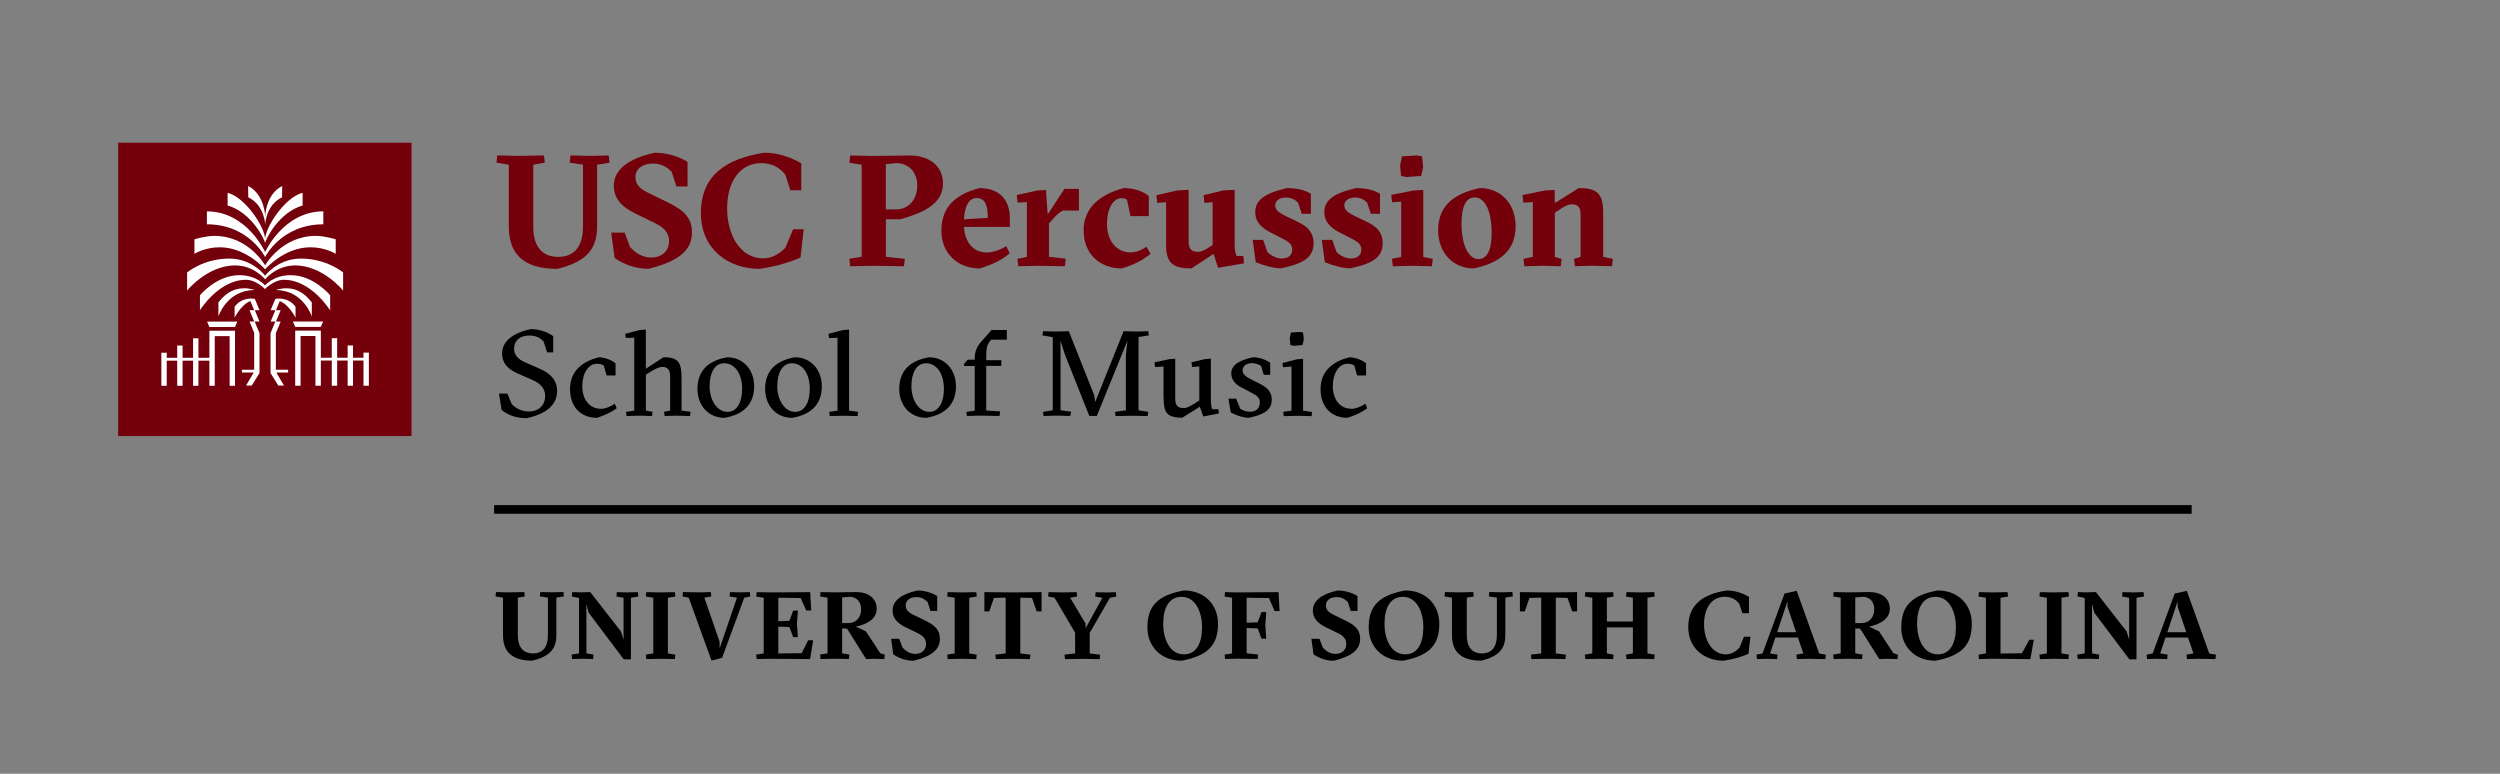 <?xml version="1.0" encoding="UTF-8"?><svg id="Layer_1" xmlns="http://www.w3.org/2000/svg" viewBox="0 0 432 133.7"><rect x="0" y="0" width="432" height="133.7" fill="#808080" stroke="none"/><defs><style>.cls-1{fill:none;stroke:#000;stroke-miterlimit:10;stroke-width:1.5px;}.cls-2{fill:#fff;}.cls-3{fill:#73000a;}</style></defs><g><path class="cls-3" d="M87.92,39.21v-10.75l-2.13-.35,.14-1.25,3.68,.08,4.39-.08,.14,1.25-1.99,.35v10.75c0,3.25,1.42,5.18,4.31,5.18s4.28-1.94,4.28-5.24v-10.69l-2.29-.35,.14-1.25,3.49,.08,3.11-.08,.14,1.25-2.15,.35v10.64c0,3.6-1.47,6.08-6.9,7.36-6.16,0-8.35-2.92-8.35-7.25Z"/><path class="cls-3" d="M106.22,44.61l-.6-4.42h2.32l.93,2.48c1.01,1.17,2.32,1.83,3.66,1.83,1.85,0,3.08-1.12,3.08-2.86,0-1.34-.79-2.32-2.43-3.08l-3.35-1.64c-2.59-1.25-3.76-2.75-3.76-4.83,0-2.73,2.43-4.69,7.09-5.7,1.96,0,4.09,.6,5.65,1.58v4.25h-1.94l-.79-2.51c-.95-.98-1.96-1.45-3.22-1.45-1.85,0-3.06,.93-3.06,2.37,0,1.15,.66,1.94,2.13,2.65l3.52,1.72c2.97,1.42,4.12,2.86,4.12,5.18,0,3.05-2.26,4.96-7.5,6.27-2.02,0-4.06-.63-5.84-1.85Z"/><path class="cls-3" d="M121.11,36.86c0-6.44,4.2-9.44,10.99-10.47,2.67,0,4.96,1.01,6.36,1.83v4.66h-1.88l-.87-2.67c-.74-.95-1.96-2.02-4.2-2.02-3.38,0-5.86,2.84-5.86,7.86,0,4.64,2.35,8.59,6.19,8.59,1.77,0,2.89-.87,3.87-1.83l1.34-3.19h1.83l-.55,4.88c-1.66,.74-4.09,1.53-7.09,1.96-5.29,0-10.12-3.33-10.12-9.6Z"/><path class="cls-3" d="M146.77,44.72l2.13-.35v-15.9l-2.13-.35,.14-1.25,4.01,.08,6.22-.08c3.25-.03,5.81,1.66,5.81,4.88,0,3.66-3.76,5.1-7.36,6.14h-2.51v6.49l3.27,.35-.14,1.28-5.21-.08-4.09,.08-.14-1.28Zm8.16-8.54c1.91,0,3.57-1.53,3.57-4.12,0-2.4-1.53-3.87-3.66-3.87l-1.77,.19v7.8h1.85Z"/><path class="cls-3" d="M174.51,39.21h-7.94c.16,2.56,1.55,4.42,3.9,4.42,1.28,0,2.62-.57,3.41-1.09l.6,1.23c-1.47,1.23-3,1.94-5.18,2.62-3.76,0-6.63-2.56-6.63-6.52,0-3.3,1.55-6.06,6.55-7.36,3.82,0,5.29,2.37,5.29,5.24v1.47Zm-3.82-1.55c0-2.07-.41-3.44-1.91-3.44-1.28,0-2.07,1.23-2.21,3.68l4.12-.25Z"/><path class="cls-3" d="M175.84,44.72l1.61-.33v-9.46l-1.61,.08-.14-1.31,3.57-.79,1.47-.08,.3,4.23,2.89-4.42h2.51v3.74h-2.75c-.68,.3-1.34,.98-2.05,1.8l-.38,.41v5.78l2.89,.33-.14,1.31-4.64-.08-3.41,.08-.14-1.28Z"/><path class="cls-3" d="M187.24,39.86c0-4.2,3.16-6.36,6.96-7.36,1.8,0,3.35,.57,4.31,1.39v3.46h-3.16l-.6-2.81c-.27-.22-.52-.3-.98-.3-1.34,0-2.48,1.66-2.48,4.47s1.58,4.91,4.09,4.91c1.04,0,2.02-.49,2.73-.98l.71,1.23c-1.34,1.06-2.84,1.88-4.96,2.51-3.87,0-6.6-2.54-6.6-6.52Z"/><path class="cls-3" d="M201.5,42.18v-7.25l-1.53,.14-.14-1.34,3.57-.82,1.99-.11v8.97c0,1.17,.46,1.75,1.64,1.75,.57,0,1.28-.38,2.02-.87l.49-.33v-7.39l-1.42,.14-.14-1.34,3.38-.82,1.99-.11v9.52c0,1.06,.14,1.5,.35,1.91h1.15l.11,1.28-4.47,.76-.79-2.4-3.82,2.51c-3.33,0-4.39-.98-4.39-4.2Z"/><path class="cls-3" d="M216.99,45.32l-.52-3.87h1.8l.74,2.1c.65,.63,1.58,1.12,2.45,1.12,1.15,0,1.83-.55,1.83-1.53,0-.82-.38-1.25-1.69-1.91l-2.02-1.04c-1.55-.79-2.67-1.83-2.67-3.49,0-1.99,1.31-3.22,5.46-4.2,2.29,0,3.52,.6,4.15,.98v3.46h-1.58l-.63-1.91c-.38-.41-1.09-.9-2.07-.9-1.15,0-1.88,.57-1.88,1.34s.49,1.23,2.02,1.96l2.02,.98c1.66,.79,2.59,1.91,2.59,3.6,0,2.59-1.96,3.57-5.62,4.36-1.25,0-3.11-.52-4.36-1.06Z"/><path class="cls-3" d="M228.93,45.32l-.52-3.87h1.8l.74,2.1c.65,.63,1.58,1.12,2.45,1.12,1.15,0,1.83-.55,1.83-1.53,0-.82-.38-1.25-1.69-1.91l-2.02-1.04c-1.55-.79-2.67-1.83-2.67-3.49,0-1.99,1.31-3.22,5.46-4.2,2.29,0,3.52,.6,4.15,.98v3.46h-1.58l-.63-1.91c-.38-.41-1.09-.9-2.07-.9-1.15,0-1.88,.57-1.88,1.34s.49,1.23,2.02,1.96l2.02,.98c1.66,.79,2.59,1.91,2.59,3.6,0,2.59-1.96,3.57-5.62,4.36-1.25,0-3.11-.52-4.36-1.06Z"/><path class="cls-3" d="M240.55,44.72l1.58-.33v-9.55l-1.58,.11-.14-1.28,3.87-.76,1.66-.08v11.57l1.64,.33-.14,1.28-3.38-.08-3.38,.08-.14-1.28Zm1.55-14.32l-.16-1.83,.33-1.55,2.56-.16,.9,.16,.19,1.85-.35,1.53-2.56,.19-.9-.19Z"/><path class="cls-3" d="M248.51,39.78c0-4.53,3.19-6.46,7.23-7.28,3.55,0,6.16,2.65,6.16,6.6,0,4.53-3.22,6.46-7.28,7.28-3.49,0-6.11-2.67-6.11-6.6Zm9.25,.52c0-4.2-1.34-6.19-2.92-6.19-1.42,0-2.29,1.39-2.29,4.47,0,4.04,1.34,6.19,2.92,6.19,1.42,0,2.29-1.42,2.29-4.47Z"/><path class="cls-3" d="M263.29,44.72l1.58-.33v-9.46l-1.64,.08-.14-1.31,3.9-.79,1.64-.08,.05,2.26,4.12-2.59c3.19,0,4.23,.95,4.23,4.23v7.66l1.66,.33-.14,1.28-3.38-.08-3.03,.08-.14-1.28,1.12-.33v-7.47c0-1.09-.52-1.61-1.45-1.61-.79,0-1.61,.49-2.37,1.04l-.63,.41v7.64l1.17,.33-.14,1.28-2.92-.08-3.38,.08-.14-1.28Z"/><path d="M86.68,70.83l-.46-2.82h1.46l.73,1.78c.67,.79,1.82,1.32,2.95,1.32,1.71,0,2.84-1.07,2.84-2.66,0-1.25-.71-2.15-2.17-2.78l-2.53-1.11c-1.88-.82-2.74-1.92-2.74-3.47,0-2.05,1.76-3.55,5-4.22,1.34,0,2.78,.46,3.83,1.21v2.82h-1.05l-.61-1.9c-.69-.71-1.42-1.02-2.47-1.02-1.63,0-2.63,.88-2.63,2.3,0,1.02,.65,1.8,1.97,2.36l2.4,1.05c2.09,.9,3.07,2.13,3.07,3.89,0,2.32-1.82,3.95-5.27,4.68-1.74,0-3.07-.44-4.33-1.42Z"/><path d="M98.5,67.22c0-3.28,2.4-4.85,4.98-5.48,.96,0,2.26,.48,2.89,1.05v2.09h-1.55l-.48-1.69c-.33-.25-.65-.33-1.21-.33-1.42,0-2.51,1.59-2.51,3.87s1.21,3.91,3.26,3.91c.79,0,1.63-.4,2.36-.88l.33,.79c-.96,.69-2.03,1.21-3.41,1.65-2.68,0-4.66-1.76-4.66-4.98Z"/><path d="M108.14,71.17l1.46-.21v-12.61l-1.46,.04-.1-.71,2.51-.65,1.05-.08v6.77l3.05-1.99c2.68,0,3.12,1,3.12,3.66v5.56l1.57,.21-.1,.73-2.4-.06-1.99,.06-.1-.73,1.05-.21v-5.98c0-1.09-.5-1.57-1.34-1.57-.63,0-1.44,.46-2.22,.94l-.63,.4v6.21l1.15,.21-.1,.73-1.99-.06-2.4,.06-.1-.73Z"/><path d="M120.52,67.2c0-3.14,1.9-4.91,5.14-5.46,2.78,0,4.66,2.17,4.66,5.02,0,3.12-1.9,4.91-5.14,5.44-2.78,0-4.66-2.15-4.66-5Zm7.72,0c0-2.66-1.28-4.43-3.09-4.43-1.69,0-2.53,1.71-2.53,3.99s1.23,4.41,3.09,4.41c1.67,0,2.53-1.71,2.53-3.97Z"/><path d="M132.21,67.2c0-3.14,1.9-4.91,5.14-5.46,2.78,0,4.66,2.17,4.66,5.02,0,3.12-1.9,4.91-5.14,5.44-2.78,0-4.66-2.15-4.66-5Zm7.72,0c0-2.66-1.28-4.43-3.09-4.43-1.69,0-2.53,1.71-2.53,3.99s1.23,4.41,3.09,4.41c1.67,0,2.53-1.71,2.53-3.97Z"/><path d="M143.26,71.17l1.46-.21v-12.59l-1.46,.04-.1-.73,2.51-.65,1.05-.08v14.01l1.57,.21-.1,.73-2.4-.06-2.4,.06-.1-.73Z"/><path d="M155.39,67.2c0-3.14,1.9-4.91,5.14-5.46,2.78,0,4.66,2.17,4.66,5.02,0,3.12-1.9,4.91-5.14,5.44-2.78,0-4.66-2.15-4.66-5Zm7.72,0c0-2.66-1.28-4.43-3.09-4.43-1.69,0-2.53,1.71-2.53,3.99s1.23,4.41,3.09,4.41c1.67,0,2.53-1.71,2.53-3.97Z"/><path d="M166.97,71.17l1.46-.21v-7.72h-1.84v-.36l.63-.73h1.21v-.21c0-1.25,.4-2.07,1.15-2.93l1.76-1.99h2.64v1.67h-2.72l-.4,.56c-.29,.4-.44,1-.44,2.36v.63h2.61v.98h-2.61v7.72l2.4,.15-.1,.79-3.24-.06-2.4,.06-.1-.73Z"/><path d="M180.25,71.17l1.67-.27v-12.63l-1.78-.31,.1-.73,2.15,.06,2.3-.06,4.39,11.06,.17,1.17,4.91-12.23,2.32,.06,1.94-.06,.1,.73-1.78,.27v12.67l1.67,.27-.1,.73-2.51-.06-3.03,.06-.1-.73,1.88-.27v-9.56l.27-2.45-5.29,12.98h-1.3l-4.2-10.56-.77-2.43v12l1.84,.27-.17,.73-2.24-.06-2.36,.06-.1-.73Z"/><path d="M201.06,68.79v-5.46l-1.46,.1-.1-.82,2.51-.54,1.07-.08v6.96c0,1.09,.44,1.57,1.46,1.57,.65,0,1.48-.52,2.28-1.05l.42-.27v-5.88l-1.25,.1-.1-.82,2.3-.54,1.05-.08v7.17c0,.9,.1,1.23,.25,1.57h1.05l.08,.73-2.7,.52-.59-1.69-3.03,1.9c-2.76,0-3.22-.98-3.22-3.41Z"/><path d="M212.67,71.25l-.4-2.36h1.34l.71,1.74c.44,.29,1.05,.52,1.71,.52,1.11,0,1.67-.71,1.67-1.59,0-.82-.44-1.17-1.53-1.74l-1.65-.86c-.9-.46-1.76-1.25-1.76-2.43,0-1.46,1.36-2.28,3.78-2.8,1.13,0,2.34,.5,2.95,.94v2.09h-1.11l-.48-1.55c-.21-.13-.84-.46-1.59-.46-.82,0-1.59,.44-1.59,1.23,0,.67,.52,1.09,1.46,1.57l1.61,.82c1.4,.71,1.97,1.51,1.97,2.7,0,1.88-1.53,2.59-3.93,3.12-1.28,0-2.64-.63-3.18-.94Z"/><path d="M221.71,71.17l1.46-.21v-7.63l-1.46,.13-.1-.73,2.51-.65,1.05-.08v8.97l1.57,.21-.1,.73-2.4-.06-2.4,.06-.1-.73Zm1.28-11.54l-.13-1.17,.21-1,1.51-.1,.59,.1,.13,1.17-.23,1-1.51,.13-.56-.13Z"/><path d="M228.19,67.22c0-3.28,2.4-4.85,4.98-5.48,.96,0,2.26,.48,2.89,1.05v2.09h-1.55l-.48-1.69c-.33-.25-.65-.33-1.21-.33-1.42,0-2.51,1.59-2.51,3.87s1.21,3.91,3.26,3.91c.79,0,1.63-.4,2.36-.88l.33,.79c-.96,.69-2.03,1.21-3.41,1.65-2.68,0-4.66-1.76-4.66-4.98Z"/><path d="M86.92,109.78v-6.5l-1.29-.21,.08-.76,2.23,.05,2.66-.05,.08,.76-1.2,.21v6.5c0,1.96,.86,3.13,2.61,3.13s2.59-1.17,2.59-3.17v-6.47l-1.39-.21,.08-.76,2.11,.05,1.88-.05,.08,.76-1.3,.21v6.44c0,2.18-.89,3.68-4.17,4.45-3.73,0-5.05-1.77-5.05-4.39Z"/><path d="M101.71,105.86l-.38-1.52v8.56l1.22,.21-.05,.77-1.8-.05-1.85,.05-.08-.77,1.29-.21v-9.57l-1.25-.26,.08-.76,1.35,.05,1.75-.05,5.31,6.8,.45,1.42v-7.24l-1.22-.21,.05-.76,1.8,.05,1.85-.05,.08,.76-1.29,.21v10.64h-1.24l-6.07-8.07Z"/><path d="M111.6,113.12l1.29-.21v-9.62l-1.29-.21,.08-.76,2.48,.05,2.46-.05,.08,.76-1.29,.21v9.62l1.29,.21-.08,.77-2.46-.05-2.48,.05-.08-.77Z"/><path d="M119.03,103.28l-1.09-.21,.08-.76,2.85,.05,1.96-.05,.08,.76-1.2,.21,2.64,7.62v1.14l3-8.76-1.29-.21,.08-.76,1.78,.05,1.65-.05,.08,.76-1.04,.21-3.83,10.39-1.83,.48-3.94-10.87Z"/><path d="M130.68,113.12l1.29-.21v-9.62l-1.29-.21,.08-.76,2.28,.05,6.96-.05,.18,3.17h-.86l-.97-2.15-3.86-.05v4.06l1.91-.07,.66-1.77h.82l-.17,2.26,.17,2.33h-.82l-.66-1.75-1.91-.07v4.64l4.04-.05,1.12-2.23h.87l-.54,3.25-6.95-.05-2.28,.05-.08-.77Z"/><path d="M152.89,113.13l-.07,.76-1.8-.05-1.35,.05-3.2-5.1-.21-.18h-.74v4.29l1.25,.21-.08,.77-2.42-.05-2.48,.05-.08-.77,1.29-.21v-9.62l-1.29-.21,.08-.76,2.44,.05,3.68-.05c2-.02,3.58,.99,3.58,2.87,0,1.77-1.65,2.69-3.6,3.1l1.73,.81,2.48,3.78,.79,.26Zm-7.37-5.46h1.07c1.24,0,2.21-.89,2.21-2.36s-.89-2.18-2.03-2.19l-1.25,.12v4.44Z"/><path d="M154.35,113.05l-.36-2.67h1.4l.56,1.5c.61,.71,1.4,1.11,2.21,1.11,1.12,0,1.86-.68,1.86-1.73,0-.81-.48-1.4-1.47-1.86l-2.03-.99c-1.57-.76-2.28-1.67-2.28-2.92,0-1.65,1.47-2.84,4.29-3.45,1.19,0,2.47,.36,3.42,.96v2.57h-1.17l-.48-1.52c-.58-.59-1.19-.87-1.95-.87-1.12,0-1.85,.56-1.85,1.44,0,.69,.4,1.17,1.29,1.6l2.13,1.04c1.8,.86,2.49,1.73,2.49,3.13,0,1.85-1.37,3-4.54,3.79-1.22,0-2.46-.38-3.53-1.12Z"/><path d="M163.68,113.12l1.29-.21v-9.62l-1.29-.21,.08-.76,2.48,.05,2.46-.05,.08,.76-1.29,.21v9.62l1.29,.21-.08,.77-2.46-.05-2.48,.05-.08-.77Z"/><path d="M172,113.12l1.78-.21v-9.64l-2.03,.05-.81,2.33h-.84v-3.33l5.03,.05,4.85-.05v3.33h-.84l-.81-2.33-2.03-.05v9.64l1.75,.21-.08,.77-2.92-.05-2.97,.05-.08-.77Z"/><path d="M183.95,113.12l1.83-.21v-3.58l-3.56-6.05-1.11-.2,.08-.76,2.43,.05,2.42-.05,.08,.76-1.2,.21,2.66,4.46,.02,.81,2.89-5.26-1.24-.21,.08-.76,1.81,.05,1.67-.05,.08,.76-1.09,.2-3.5,6.07v3.56l1.8,.21-.08,.77-2.97-.05-3.02,.05-.08-.77Z"/><path d="M198.27,108.4c0-3.68,1.78-5.53,6.29-6.37,3.6,0,5.91,2.47,5.91,5.77,0,3.68-1.78,5.53-6.29,6.37-3.6,0-5.91-2.48-5.91-5.77Zm9.45-.02c0-2.46-1.04-5.25-3.55-5.25-2.19,0-3.17,1.95-3.17,4.69,0,2.51,1.07,5.25,3.58,5.25,2.19,0,3.13-1.96,3.13-4.69Z"/><path d="M211.61,113.12l1.29-.21v-9.62l-1.29-.21,.08-.76,2.28,.05,6.96-.05,.18,3.27h-.86l-.97-2.25-3.86-.05v4.32l1.91-.07,.66-1.77h.82l-.17,2.26,.17,2.33h-.82l-.66-1.77-1.91-.07v4.37l1.98,.21-.08,.77-3.35-.05-2.28,.05-.08-.77Z"/><path d="M226.97,113.05l-.36-2.67h1.4l.56,1.5c.61,.71,1.4,1.11,2.21,1.11,1.12,0,1.86-.68,1.86-1.73,0-.81-.48-1.4-1.47-1.86l-2.03-.99c-1.57-.76-2.28-1.67-2.28-2.92,0-1.65,1.47-2.84,4.29-3.45,1.19,0,2.47,.36,3.42,.96v2.57h-1.17l-.48-1.52c-.58-.59-1.19-.87-1.95-.87-1.12,0-1.85,.56-1.85,1.44,0,.69,.4,1.17,1.29,1.6l2.13,1.04c1.8,.86,2.49,1.73,2.49,3.13,0,1.85-1.37,3-4.54,3.79-1.22,0-2.46-.38-3.53-1.12Z"/><path d="M236.51,108.4c0-3.68,1.78-5.53,6.29-6.37,3.6,0,5.91,2.47,5.91,5.77,0,3.68-1.78,5.53-6.29,6.37-3.6,0-5.91-2.48-5.91-5.77Zm9.45-.02c0-2.46-1.04-5.25-3.55-5.25-2.19,0-3.17,1.95-3.17,4.69,0,2.51,1.07,5.25,3.58,5.25,2.19,0,3.13-1.96,3.13-4.69Z"/><path d="M250.9,109.78v-6.5l-1.29-.21,.08-.76,2.23,.05,2.66-.05,.08,.76-1.2,.21v6.5c0,1.96,.86,3.13,2.61,3.13s2.59-1.17,2.59-3.17v-6.47l-1.39-.21,.08-.76,2.11,.05,1.88-.05,.08,.76-1.3,.21v6.44c0,2.18-.89,3.68-4.17,4.45-3.73,0-5.05-1.77-5.05-4.39Z"/><path d="M264.54,113.12l1.78-.21v-9.64l-2.03,.05-.81,2.33h-.84v-3.33l5.03,.05,4.85-.05v3.33h-.84l-.81-2.33-2.03-.05v9.64l1.75,.21-.08,.77-2.92-.05-2.97,.05-.08-.77Z"/><path d="M273.86,113.12l1.29-.21v-9.62l-1.29-.21,.08-.76,2.48,.05,2.33-.05,.08,.76-1.16,.21v4.11h4.49v-4.11l-1.19-.21,.08-.76,2.36,.05,2.44-.05,.08,.76-1.25,.21v9.62l1.25,.21-.08,.77-2.44-.05-2.36,.05-.08-.77,1.19-.21v-4.49h-4.49v4.49l1.16,.21-.08,.77-2.33-.05-2.48,.05-.08-.77Z"/><path d="M291.73,108.37c0-3.89,2.54-5.71,6.65-6.34,1.62,0,3,.61,3.84,1.11v2.82h-1.14l-.53-1.62c-.45-.58-1.19-1.22-2.54-1.22-2.05,0-3.55,1.72-3.55,4.75,0,2.8,1.42,5.2,3.75,5.2,1.07,0,1.75-.53,2.34-1.11l.81-1.93h1.11l-.33,2.95c-1.01,.44-2.48,.92-4.29,1.19-3.2,0-6.12-2.01-6.12-5.81Z"/><path d="M303.52,113.12l1.04-.2,3.81-10.36,2.1-.46,3.89,10.84,1.14,.18-.08,.77-2.94-.05-1.98,.05-.08-.77,1.2-.21-.94-2.75h-3.89l-.92,2.75,1.29,.21-.08,.77-1.8-.05-1.67,.05-.08-.77Zm6.85-3.88l-1.47-4.34-.05-.94-1.75,5.28h3.27Z"/><path d="M327.96,113.13l-.07,.76-1.8-.05-1.35,.05-3.2-5.1-.21-.18h-.74v4.29l1.25,.21-.08,.77-2.42-.05-2.48,.05-.08-.77,1.29-.21v-9.62l-1.29-.21,.08-.76,2.44,.05,3.68-.05c2-.02,3.58,.99,3.58,2.87,0,1.77-1.65,2.69-3.6,3.1l1.73,.81,2.48,3.78,.79,.26Zm-7.37-5.46h1.07c1.24,0,2.21-.89,2.21-2.36s-.89-2.18-2.03-2.19l-1.25,.12v4.44Z"/><path d="M328.54,108.4c0-3.68,1.78-5.53,6.28-6.37,3.6,0,5.91,2.47,5.91,5.77,0,3.68-1.78,5.53-6.29,6.37-3.6,0-5.91-2.48-5.91-5.77Zm9.45-.02c0-2.46-1.04-5.25-3.55-5.25-2.19,0-3.17,1.95-3.17,4.69,0,2.51,1.07,5.25,3.58,5.25,2.19,0,3.13-1.96,3.13-4.69Z"/><path d="M341.88,113.12l1.29-.21v-9.62l-1.29-.21,.08-.76,2.28,.05,2.66-.05,.08,.76-1.29,.21v9.64l3.7-.05,1.27-2.33h.78l-.59,3.35-6.6-.07-2.28,.07-.08-.77Z"/><path d="M352.41,113.12l1.29-.21v-9.62l-1.29-.21,.08-.76,2.48,.05,2.46-.05,.08,.76-1.29,.21v9.62l1.29,.21-.08,.77-2.46-.05-2.48,.05-.08-.77Z"/><path d="M361.89,105.86l-.38-1.52v8.56l1.22,.21-.05,.77-1.8-.05-1.85,.05-.08-.77,1.29-.21v-9.57l-1.25-.26,.08-.76,1.35,.05,1.75-.05,5.31,6.8,.44,1.42v-7.24l-1.22-.21,.05-.76,1.8,.05,1.85-.05,.08,.76-1.29,.21v10.64h-1.24l-6.07-8.07Z"/><path d="M370.94,113.12l1.04-.2,3.81-10.36,2.09-.46,3.89,10.84,1.14,.18-.08,.77-2.94-.05-1.98,.05-.08-.77,1.2-.21-.94-2.75h-3.89l-.92,2.75,1.29,.21-.08,.77-1.8-.05-1.67,.05-.08-.77Zm6.85-3.88l-1.47-4.34-.05-.94-1.75,5.28h3.27Z"/></g><line class="cls-1" x1="85.38" y1="88.03" x2="378.72" y2="88.03"/><g><rect class="cls-3" x="20.42" y="24.66" width="50.69" height="50.69"/><path class="cls-2" d="M57.05,53.61v-2.59s-2.84-3.47-6.81-3.47c-3.04,0-4.44,1.78-4.44,1.78,0,0-1.4-1.78-4.44-1.78-3.97,0-6.81,3.47-6.81,3.47v2.59s3.24-5.26,7.96-5.26c1.78,0,3.28,1.6,3.28,1.6,0,0,1.5-1.6,3.28-1.6,4.72,0,7.96,5.26,7.96,5.26Zm-9.36,3.91h0l.81-1.96h-.81l.81-1.96h-.81l.65-1.57c1.61,.6,2.73,2.87,2.73,2.87v-1.89c-1.33-1.83-3.49-1.37-3.49-1.37l-.81,1.96h.81l-.81,1.96h.81l-.81,1.96h-.02v6.95l1.34,2.15h.98l-1.32-2.25h2.04v-.48h-2.12v-6.37Zm-.05-7.4c4.78,0,6.24,4.56,6.24,4.56v-2.43c-1.57-2.02-3.06-2.42-4.39-2.43-1.06-.01-1.85,.31-1.85,.31Zm7.8,6.37l.4-.93h-5.23l.4,.93h4.43Zm7.37,4.45v.88h-1.81v-2.12h-.93v2.12h-1.81v-3.38h-.93v3.38h-1.89v-4.69h-4.43v9.52h.93v-8.59h2.57v8.59h.93v-4.35h1.89v4.35h.93v-4.35h1.81v4.35h.93v-4.35h1.81v4.35h.93v-5.72h-.93Zm-17-18.89c0-.56,2.36-5.37,6.48-6.54v-2.2c-3.09,.79-6.48,6-6.48,8.06,0-2.06-3.39-7.27-6.48-8.06v2.2c4.12,1.16,6.48,5.97,6.48,6.54Zm0,2.37s2.77-5.66,10.06-5.66v-2.24c-6.89,0-10.06,7.03-10.06,7.03,0,0-3.17-7.03-10.06-7.03v2.24c7.29,0,10.06,5.66,10.06,5.66Zm-1.78,11.14h.81l-.81-1.96h.81l-.81-1.96s-2.16-.46-3.49,1.37v1.89s1.12-2.28,2.73-2.87l.65,1.57h-.81l.81,1.96h-.81l.81,1.96h0v6.37h-2.12v.48h2.04l-1.32,2.25h.98l1.34-2.15v-6.95h-.02l-.81-1.96Zm-6.06-12.83c4.58,0,7.84,3.81,7.84,3.81,0,0,3.26-3.81,7.84-3.81,2.6,0,4.36,1.13,4.36,1.13v-2.51s-1.87-.59-3.43-.59c-5.93,0-8.77,5.09-8.77,5.09,0,0-2.84-5.09-8.77-5.09-1.56,0-3.44,.59-3.44,.59v2.51s1.76-1.13,4.36-1.13Zm7.84-3.81s.05-3.43,2.93-4.83c.02-1.12,.02-1.95,.02-1.95-2.85,1.44-2.94,5.21-2.94,5.21,0,0-.1-3.77-2.94-5.21,0,0,0,.83,.02,1.95,2.88,1.4,2.93,4.83,2.93,4.83Zm-9.63,17.58h4.43l.4-.93h-5.23l.4,.93Zm5.95-6.68c-1.33,.02-2.83,.42-4.39,2.43v2.43s1.46-4.56,6.24-4.56c0,0-.79-.32-1.85-.31Zm-1.55-3.96c3.29-.01,5.23,2.4,5.23,2.4,0,0,1.94-2.41,5.23-2.4,4.76,.04,8.25,4.34,8.25,4.34v-3.12s-2.84-2.4-7.29-2.4c-4.03,0-6.19,2.96-6.19,2.96,0,0-2.16-2.96-6.19-2.96-4.46,0-7.29,2.4-7.29,2.4v3.12s3.49-4.3,8.25-4.34Zm-4.4,15.97h-1.89v-3.38h-.93v3.38h-1.81v-2.12h-.93v2.12h-1.81v-.88h-.93v5.72h.93v-4.35h1.81v4.35h.93v-4.35h1.81v4.35h.93v-4.35h1.89v4.35h.93v-8.59h2.57v8.59h.93v-9.52h-4.43v4.69Z"/></g></svg>